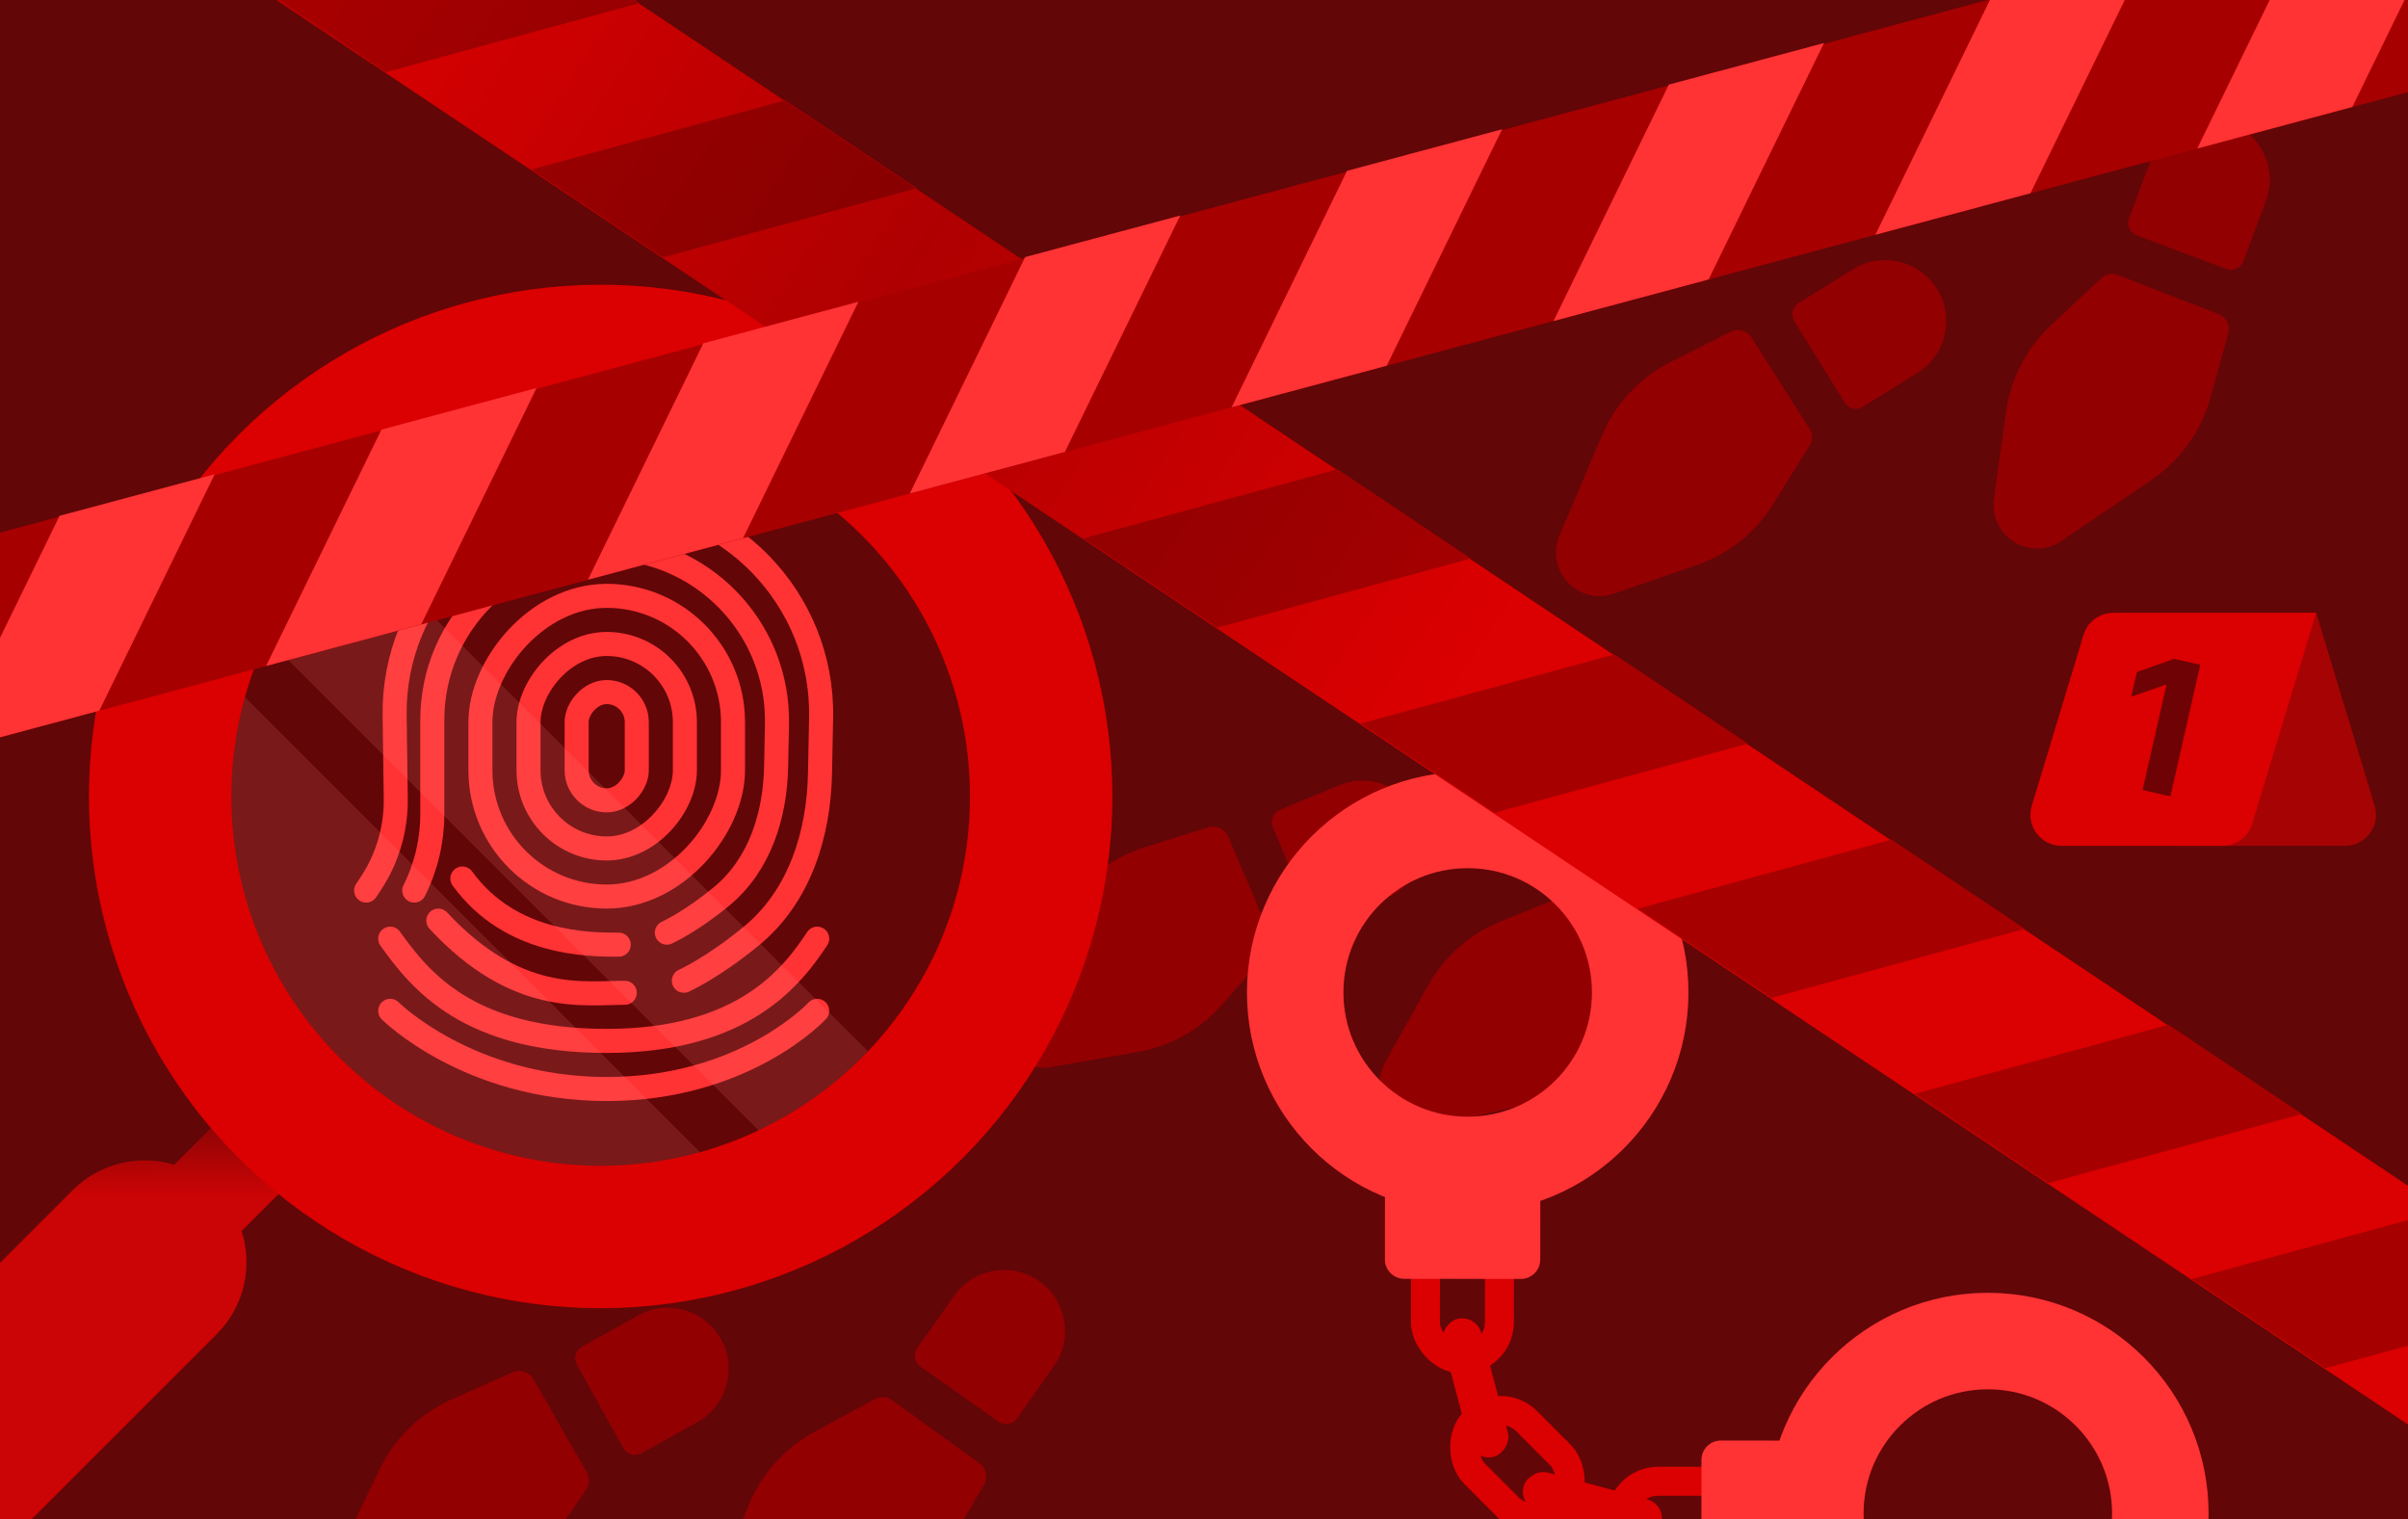 <svg xmlns="http://www.w3.org/2000/svg" fill="none" viewBox="0 0 279 176" height="176" width="279">
<g clip-path="url(#clip0_5288_543)">
<rect fill="#620607" height="176" width="279"></rect>
<path fill="#920002" d="M166.048 130.456C164.284 130.861 162.437 130.293 161.206 128.965C159.716 127.358 159.43 124.975 160.498 123.061L165.442 114.197C167.336 110.803 170.337 108.161 173.944 106.714L181.327 103.75C182 103.48 182.768 103.62 183.303 104.109L192.512 112.537C193.227 113.191 193.33 114.28 192.75 115.057L188.127 121.247C185.721 124.469 182.248 126.733 178.329 127.633L166.048 130.456Z"></path>
<path fill="#920002" d="M197.406 107.885C196.843 108.513 195.878 108.567 195.25 108.005L186.984 100.608C186.355 100.046 186.302 99.081 186.864 98.452L191.82 92.914C194.425 90.003 198.896 89.754 201.807 92.359C204.718 94.964 204.966 99.436 202.362 102.346L197.406 107.885Z"></path>
<path fill="#920002" d="M116.627 115.95C115.661 117.481 115.586 119.412 116.432 121.013C117.455 122.95 119.61 124.009 121.769 123.634L131.769 121.9C135.599 121.236 139.085 119.278 141.644 116.353L146.883 110.365C147.36 109.82 147.483 109.049 147.198 108.382L142.291 96.904C141.91 96.013 140.916 95.555 139.992 95.846L132.621 98.16C128.784 99.365 125.499 101.894 123.353 105.295L116.627 115.95Z"></path>
<path fill="#920002" d="M148.3 93.825C147.521 94.147 147.151 95.041 147.474 95.82L151.72 106.067C152.043 106.846 152.936 107.216 153.715 106.893L160.581 104.048C164.19 102.553 165.903 98.416 164.408 94.807C162.913 91.198 158.775 89.485 155.166 90.98L148.3 93.825Z"></path>
<path fill="#920002" d="M89.257 190.375C87.55 190.981 85.651 190.628 84.276 189.45C82.611 188.025 82.054 185.69 82.895 183.666L86.791 174.294C88.283 170.705 90.961 167.737 94.378 165.885L101.373 162.095C102.011 161.749 102.79 161.8 103.377 162.225L113.492 169.541C114.277 170.109 114.504 171.179 114.017 172.017L110.134 178.696C108.113 182.173 104.923 184.82 101.132 186.164L89.257 190.375Z"></path>
<path fill="#920002" d="M117.82 164.359C117.333 165.047 116.38 165.211 115.692 164.725L106.632 158.325C105.944 157.838 105.78 156.885 106.266 156.197L110.555 150.126C112.809 146.936 117.222 146.177 120.412 148.431C123.603 150.685 124.362 155.098 122.108 158.289L117.82 164.359Z"></path>
<path fill="#920002" d="M38.498 181.632C37.714 183.263 37.861 185.19 38.885 186.683C40.123 188.491 42.385 189.295 44.487 188.675L54.223 185.806C57.951 184.708 61.189 182.363 63.397 179.163L67.915 172.615C68.326 172.018 68.359 171.238 68 170.609L61.81 159.768C61.329 158.927 60.289 158.586 59.404 158.981L52.347 162.125C48.674 163.762 45.701 166.651 43.958 170.275L38.498 181.632Z"></path>
<path fill="#920002" d="M67.426 156.021C66.689 156.431 66.424 157.36 66.834 158.097L72.227 167.79C72.637 168.527 73.566 168.792 74.303 168.382L80.798 164.769C84.211 162.87 85.439 158.563 83.54 155.15C81.641 151.736 77.334 150.508 73.921 152.407L67.426 156.021Z"></path>
<path fill="#920002" d="M238.872 62.678C237.375 63.695 235.448 63.835 233.82 63.044C231.848 62.087 230.718 59.969 231.019 57.799L232.414 47.745C232.948 43.895 234.787 40.345 237.624 37.688L243.431 32.25C243.96 31.755 244.727 31.606 245.403 31.868L257.04 36.384C257.944 36.735 258.435 37.713 258.176 38.646L256.111 46.091C255.037 49.967 252.621 53.335 249.294 55.596L238.872 62.678Z"></path>
<path fill="#920002" d="M259.915 30.275C259.618 31.064 258.738 31.464 257.949 31.168L247.564 27.271C246.774 26.975 246.374 26.095 246.671 25.305L249.282 18.347C250.654 14.69 254.731 12.837 258.388 14.21C262.046 15.582 263.898 19.659 262.526 23.317L259.915 30.275Z"></path>
<path fill="#920002" d="M180.685 62.038C179.978 63.705 180.215 65.622 181.307 67.066C182.628 68.814 184.925 69.512 186.996 68.795L196.587 65.475C200.26 64.204 203.386 61.71 205.441 58.411L209.649 51.659C210.032 51.044 210.029 50.263 209.641 49.651L202.951 39.111C202.432 38.293 201.378 38.002 200.512 38.437L193.609 41.907C190.016 43.714 187.181 46.738 185.609 50.44L180.685 62.038Z"></path>
<path fill="#920002" d="M208.387 35.106C207.67 35.55 207.449 36.491 207.892 37.208L213.731 46.639C214.175 47.356 215.116 47.577 215.833 47.133L222.152 43.221C225.473 41.165 226.499 36.806 224.443 33.484C222.386 30.163 218.027 29.137 214.706 31.194L208.387 35.106Z"></path>
<rect stroke-width="3.361" stroke="#DB0001" transform="matrix(0.001 -1 -1 -0.001 200.226 178.516)" rx="4.285" height="14.076" width="8.57" y="-1.682" x="-1.679"></rect>
<rect stroke-width="3.361" stroke="#DB0001" transform="matrix(0.708 -0.706 -0.706 -0.708 176.071 175.981)" rx="4.285" height="14.076" width="8.57" y="-2.376" x="0.002"></rect>
<rect fill="#DB0001" transform="matrix(-0.966 -0.26 -0.26 0.966 193.079 174.311)" rx="2.294" height="4.589" width="16.519"></rect>
<rect stroke-width="3.361" stroke="#DB0001" transform="rotate(0.052 165.165 143.389)" rx="4.285" height="14.076" width="8.57" y="143.389" x="165.165"></rect>
<rect fill="#DB0001" transform="rotate(75.052 171.035 152.228)" rx="2.294" height="4.589" width="16.519" y="152.228" x="171.035"></rect>
<circle stroke-width="11.182" stroke="#FF3234" transform="matrix(-1 -0.001 -0.001 1 255.922 149.81)" r="19.987" cy="25.578" cx="25.578"></circle>
<path fill="#FF3234" d="M210.64 168.03C210.641 167.412 210.14 166.91 209.521 166.909L199.382 166.9C198.145 166.899 197.141 167.901 197.14 169.138L197.128 182.657C197.126 183.894 198.129 184.898 199.366 184.899L209.505 184.909C210.124 184.909 210.626 184.408 210.626 183.789L210.64 168.03Z"></path>
<circle stroke-width="11.182" stroke="#FF3234" transform="rotate(90.052 170.052 114.985)" r="19.987" cy="114.985" cx="170.052"></circle>
<path fill="#FF3234" d="M177.35 134.679C177.969 134.68 178.47 135.182 178.469 135.801L178.46 145.94C178.459 147.177 177.455 148.179 176.217 148.178L162.699 148.166C161.461 148.165 160.459 147.161 160.46 145.923L160.47 135.784C160.47 135.166 160.972 134.665 161.591 134.665L177.35 134.679Z"></path>
<rect stroke-width="2.787" stroke="#FF3234" transform="matrix(-1 0 0 1 73.78 80.185)" rx="3.484" height="12.543" width="6.968"></rect>
<rect stroke-width="2.787" stroke="#FF3234" transform="matrix(-1 0 0 1 79.354 74.611)" rx="9.059" height="23.692" width="18.117"></rect>
<rect stroke-width="2.787" stroke="#FF3234" transform="matrix(-1 0 0 1 84.929 69.036)" rx="14.633" height="34.84" width="29.266"></rect>
<path stroke-linecap="round" stroke-width="2.787" stroke="#FF3234" d="M77.264 108.058C77.264 108.058 79.972 106.854 83.608 103.854C88.005 100.227 89.818 94.497 89.925 88.797C89.955 87.244 89.988 85.6 90.023 83.924C90.259 72.709 81.254 63.462 70.037 63.462V63.462C59.02 63.462 50.088 72.393 50.088 83.411V94.325C50.088 97.399 49.373 100.431 47.998 103.18V103.18"></path>
<path stroke-linecap="round" stroke-width="2.787" stroke="#FF3234" d="M79.234 113.632C79.234 113.632 82.609 112.127 87.14 108.376C92.62 103.84 94.875 96.688 95.009 89.576C95.047 87.548 95.09 85.396 95.136 83.204C95.429 69.327 84.286 57.887 70.406 57.887V57.887C56.639 57.887 45.532 69.149 45.723 82.914L45.856 92.506C45.89 94.949 45.41 97.372 44.448 99.618V99.618C44.028 100.597 43.52 101.535 42.929 102.422L42.423 103.18"></path>
<path stroke-linecap="round" stroke-width="2.787" stroke="#FF3234" d="M71.689 109.452C68.205 109.452 59.147 109.452 53.572 101.787"></path>
<path stroke-linecap="round" stroke-width="2.787" stroke="#FF3234" d="M72.386 115.026C67.562 115.026 59.843 116.419 50.785 106.664"></path>
<path stroke-linecap="round" stroke-width="2.787" stroke="#FF3234" d="M94.684 108.755C91.897 112.935 86.322 120.6 70.296 120.6C54.269 120.6 48.695 113.632 45.211 108.755"></path>
<path stroke-linecap="round" stroke-width="2.787" stroke="#FF3234" d="M94.684 117.116C94.684 117.116 86.322 126.174 70.296 126.174C54.269 126.174 45.211 117.116 45.211 117.116"></path>
<path fill-opacity="0.15" fill="#FF8888" d="M19.891 107.535C10.156 97.799 10.156 82.015 19.891 72.28L87.24 139.629C77.505 149.364 61.721 149.364 51.986 139.629L19.891 107.535Z"></path>
<rect fill-opacity="0.15" fill="#FF8888" transform="rotate(-45 23.731 66.8)" height="95.246" width="15.432" y="66.8" x="23.731"></rect>
<path fill="url(#paint0_linear_5288_543)" d="M39.662 130.958L27.994 142.625C29.3 146.7 28.34 151.344 25.106 154.578L-1.086 180.769C-5.693 185.376 -13.162 185.376 -17.769 180.769C-22.376 176.162 -22.376 168.692 -17.769 164.085L8.422 137.894C11.607 134.709 16.162 133.726 20.192 134.946L31.921 123.217L39.662 130.958Z"></path>
<circle stroke-width="16.5" stroke="#DB0001" transform="matrix(-0.707 -0.707 -0.707 0.707 153.445 92.279)" r="51.049" cy="59.299" cx="59.299"></circle>
<rect fill="#DB0001" transform="rotate(33.755 -22.22 -63.924)" height="23" width="394.442" y="-63.924" x="-22.22"></rect>
<path fill="#A70001" d="M58.657 -9.984L74.127 0.355L44.719 8.365L29.249 -1.974L58.657 -9.984Z"></path>
<path fill="#A70001" d="M90.988 11.623L106.227 21.807L76.818 29.817L61.58 19.633L90.988 11.623Z"></path>
<path fill="#A70001" d="M122.855 32.919L138.326 43.258L108.917 51.268L93.447 40.929L122.855 32.919Z"></path>
<path fill="#A70001" d="M154.954 54.371L170.425 64.71L141.016 72.72L125.546 62.381L154.954 54.371Z"></path>
<path fill="#A70001" d="M187.053 75.823L202.524 86.162L173.115 94.172L157.645 83.833L187.053 75.823Z"></path>
<path fill="#A70001" d="M219.152 97.274L234.623 107.613L205.215 115.623L189.744 105.284L219.152 97.274Z"></path>
<path fill="#A70001" d="M251.251 118.726L266.722 129.065L237.314 137.075L221.843 126.736L251.251 118.726Z"></path>
<path fill="#A70001" d="M283.35 140.178L298.821 150.517L269.413 158.527L253.942 148.188L283.35 140.178Z"></path>
<rect fill="url(#paint1_linear_5288_543)" transform="rotate(33.755 -22.22 -63.924)" height="23" width="371" y="-63.924" x="-22.22"></rect>
<path fill="#A70001" d="M-86.976 85.011L291.217 -16.326L297.17 5.803L-81.023 107.14L-86.976 85.011Z"></path>
<path fill="#FF3234" d="M6.902 59.762L24.875 54.946L11.51 82.339L-6.464 87.154L6.902 59.762Z"></path>
<path fill="#FF3234" d="M44.194 49.77L62.167 44.954L48.801 72.346L30.828 77.162L44.194 49.77Z"></path>
<path fill="#FF3234" d="M81.486 39.777L99.459 34.961L86.093 62.354L68.12 67.17L81.486 39.777Z"></path>
<path fill="#FF3234" d="M118.777 29.785L136.751 24.969L123.385 52.362L105.412 57.178L118.777 29.785Z"></path>
<path fill="#FF3234" d="M156.069 19.793L174.042 14.977L160.677 42.369L142.703 47.185L156.069 19.793Z"></path>
<path fill="#FF3234" d="M193.361 9.8L211.334 4.985L197.968 32.377L179.995 37.193L193.361 9.8Z"></path>
<path fill="#FF3234" d="M230.653 -0.192L248.626 -5.008L235.26 22.385L217.287 27.201L230.653 -0.192Z"></path>
<path fill="#FF3234" d="M267.944 -10.184L285.918 -15L272.552 12.393L254.579 17.209L267.944 -10.184Z"></path>
<path fill="#A50304" d="M268.364 71H246.216C243.801 71 242.07 73.332 242.771 75.644L248.771 95.444C249.231 96.962 250.63 98 252.216 98H271.693C274.109 98 275.839 95.668 275.138 93.356L268.364 71Z"></path>
<path fill="#DB0001" d="M241.407 73.556C241.867 72.038 243.266 71 244.853 71H268.364L260.956 95.444C260.496 96.962 259.097 98 257.511 98H238.853C236.437 98 234.707 95.668 235.407 93.356L241.407 73.556Z"></path>
<path fill="#6E0204" d="M254.932 77.021L251.472 92.265L248.249 91.533L251.015 79.348L250.925 79.328L246.938 80.724L247.587 77.866L251.903 76.333L254.932 77.021Z"></path>
</g>
<defs>
<linearGradient gradientUnits="userSpaceOnUse" y2="126.942" x2="-9.54" y1="176" x1="-9.5" id="paint0_linear_5288_543">
<stop stop-color="#CB0405" offset="0.763"></stop>
<stop stop-color="#740405" offset="1"></stop>
</linearGradient>
<linearGradient gradientUnits="userSpaceOnUse" y2="-52.424" x2="348.78" y1="-52.424" x1="-22.22" id="paint1_linear_5288_543">
<stop stop-opacity="0" offset="0.226"></stop>
<stop stop-opacity="0.2" offset="0.428"></stop>
<stop stop-opacity="0" offset="0.644"></stop>
</linearGradient>
<clipPath id="clip0_5288_543">
<rect fill="white" height="176" width="279"></rect>
</clipPath>
</defs>
</svg>
